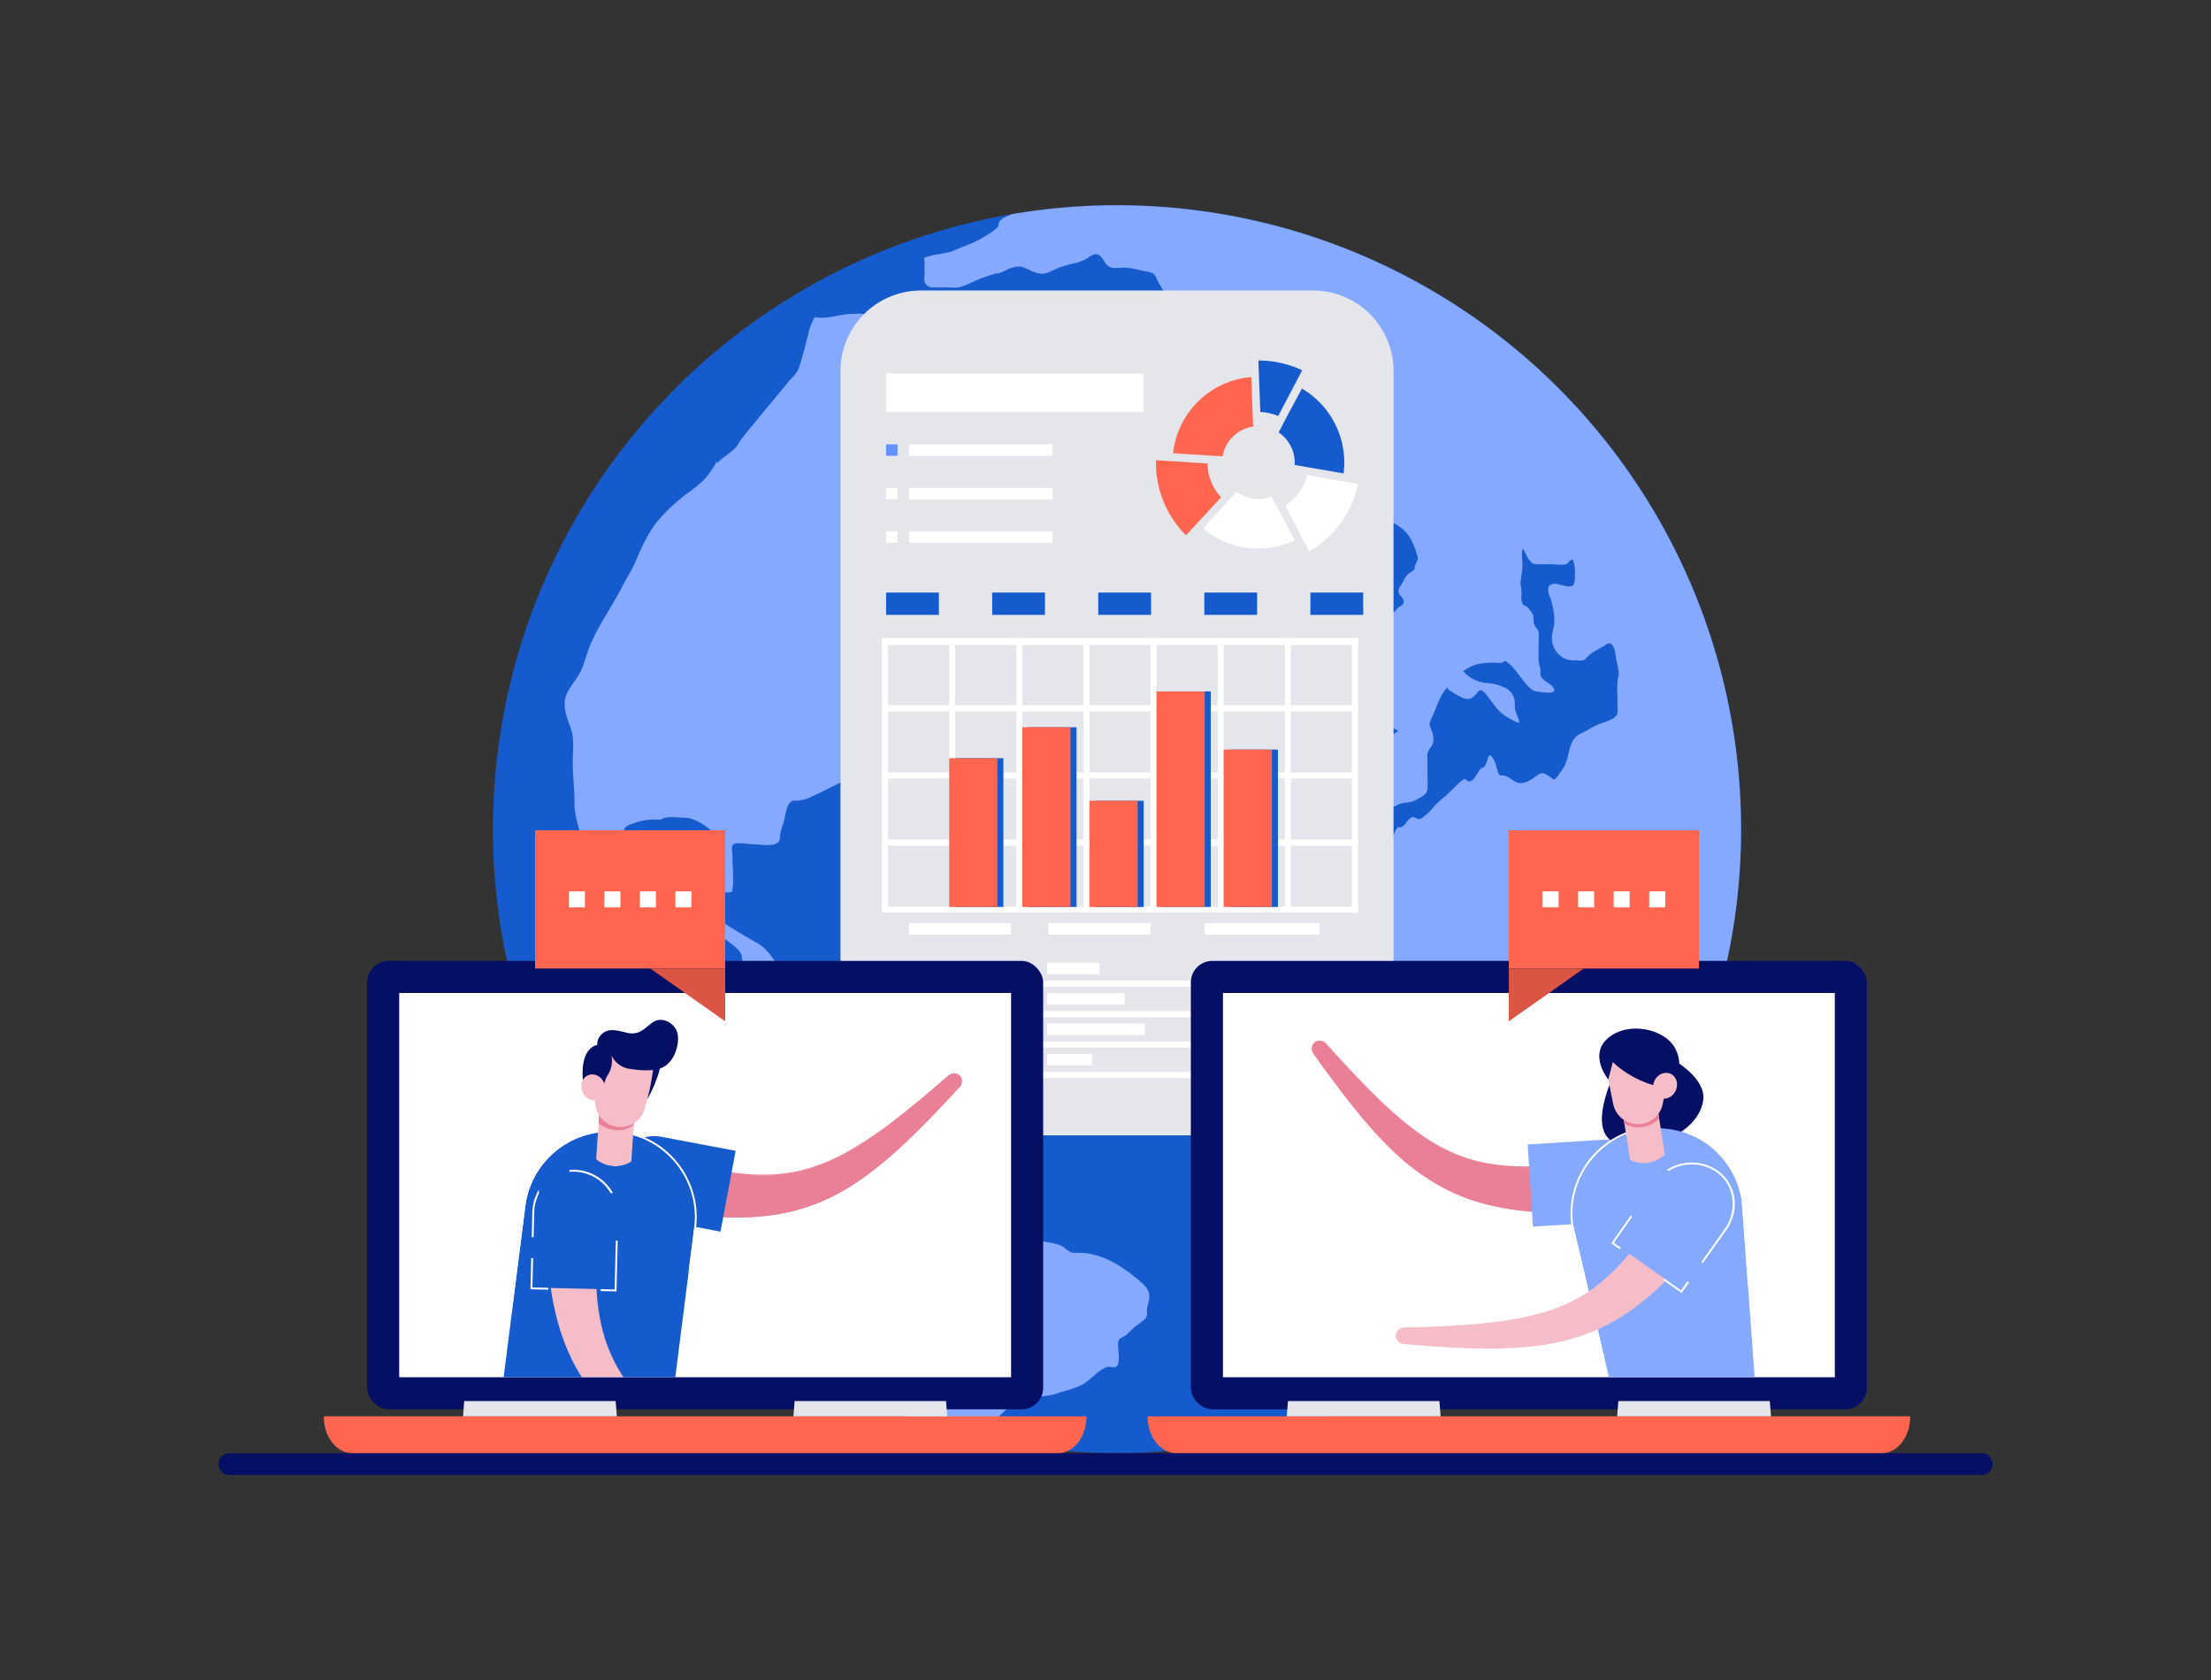 <svg id="Layer_1" data-name="Layer 1" xmlns="http://www.w3.org/2000/svg" xmlns:xlink="http://www.w3.org/1999/xlink" viewBox="0 0 678.18 515.5"><rect x="0" y="0" width="678.18" height="515.5" fill="#333333" stroke="none"/><defs><style>.cls-1{fill:#155bcd;}.cls-2{fill:none;}.cls-3{clip-path:url(#clip-path);}.cls-4{fill:#84a9ff;}.cls-5{fill:#e5e6eb;}.cls-6{fill:#ff654f;}.cls-7{fill:#fff;}.cls-8{fill:#6292ff;}.cls-9{fill:#050f64;}.cls-10{clip-path:url(#clip-path-2);}.cls-11{fill:#ea8096;}.cls-12{fill:#f5bdc8;}.cls-13{clip-path:url(#clip-path-3);}.cls-14{fill:#da5544;}</style><clipPath id="clip-path"><circle class="cls-1" cx="342.62" cy="254.39" r="191.42"/></clipPath><clipPath id="clip-path-2"><rect class="cls-2" x="375.12" y="304.65" width="187.68" height="117.88" transform="translate(937.91 727.18) rotate(180)"/></clipPath><clipPath id="clip-path-3"><rect class="cls-2" x="122.45" y="304.65" width="187.68" height="117.88"/></clipPath></defs><circle class="cls-1" cx="342.62" cy="254.39" r="191.42"/><g class="cls-3"><path class="cls-4" d="M411.87,330.78a10.69,10.69,0,0,1,.06-2.77c.43-1.53,1.92-2.95,2-4.54a4.28,4.28,0,0,0,0-1.13,1.69,1.69,0,0,0-.39-.67c-.63-.89-1.49-1.71-2.17-2.57a16.24,16.24,0,0,1-3.17-5.45,2.51,2.51,0,0,1,.69-3c1-.93-.63-2.51.06-3.73.91-1.61,2.73-2.49,3.58-4.19a8.92,8.92,0,0,0,.8-4.42,42,42,0,0,1,.18-5.26c.23-2.1,1-2.82,2.66-4,.87-.64,1-.74.94-1.71a10.89,10.89,0,0,1,.22-3.22,7.82,7.82,0,0,1,2-3.77c1.21-1.12,1.5-3.25,1.8-4.83a3.55,3.55,0,0,1,.92-2.17,5.22,5.22,0,0,0,1.16-2,94,94,0,0,0,2.59-10.3,26.92,26.92,0,0,1,1.29-3.76c.24-.62.91-3,1.69-3.4.36-.16.76,0,1.17-.17,1.24-.57,1.88-2.74,3.28-3,.55-.12,1,.3,1.51.45.82.25,1.08.07,1.79-.48a19.28,19.28,0,0,0,3.52-3.47,33.37,33.37,0,0,1,3.47-3.12c.91-.87,1.8-1.76,2.72-2.63a18.23,18.23,0,0,1,2.62-2.34c.69-.34.64.05,1.18.38,1.91,1.14,3.23-3,4.41-3.88.15-.11.44-.08.6-.19.53-.35.85-1.4,1.07-1.94.39-1,.45-2.47,1.51-1.3a8.49,8.49,0,0,1,1.3,2.79c.17.48.54,2.4,1,2.72s.74.14,1.22.2c1.85.25,2.84,1.84,4.57,2.27s3.66-.79,5.06-1.74c.71-.48,1.52-1.34,2.48-1.2,1.15.18,2.35,1.3,3.31,1.9,1.14-.45,1.59-1.75,2.33-2.62a8.66,8.66,0,0,0,1.42-2.61c1-2.49,1-5.63,2.86-7.66a6.29,6.29,0,0,1,2.17-1.44c1.51-.75,2.92-1.67,4.47-2.37,1.72-.79,4.28-1.28,5.73-2.61.87-.79.6-2.55.59-3.55,0-2.4-.18-4.89,0-7.28,0-.6.29-1.13.34-1.74.14-1.7-.5-3.6-.79-5.24-.23-1.35-.24-3.06-1.21-4.16s-1.66-.2-2.65.4c-1.29.78-2.78,1.5-4,2.4-.66.49-1.39,1.59-2.17,1.91a7.26,7.26,0,0,1-2.33,0,7.85,7.85,0,0,1-2.85-.29,7,7,0,0,1-4.45-6.06c0-.42,0-.83,0-1.24a27.86,27.86,0,0,1,.63-2.94,17.4,17.4,0,0,0-.07-4.27,29.14,29.14,0,0,0-1.12-4.51,5.62,5.62,0,0,1-.62-2.56c.25-2,2.32-1.71,3.73-1.32.91.26,3.56,1.12,4.12-.08a7.58,7.58,0,0,0,.37-2.92,11.25,11.25,0,0,0-.64-4.68c-.94-.11-1.28,1.2-2.14,1.41-1.27.33-3.27,0-4.49,0s-2.58,0-3.87,0a3.26,3.26,0,0,1-2-.36A9.43,9.43,0,0,1,468,170c-.2-.35-.6-1.48-1-1.64-.37,1.63,0,3.61,0,5.28a17.63,17.63,0,0,1-.31,2.64c-.09.56-.1,1.09-.21,1.66a4.58,4.58,0,0,0,0,1.77,12.42,12.42,0,0,1,.22,2.59,6.22,6.22,0,0,0,.24,2.79,1.54,1.54,0,0,0,1.14.87,3.31,3.31,0,0,1,1.13,1.19,5.85,5.85,0,0,1,.94,1.35c.36,1,.1,2.14.47,3.14a8.37,8.37,0,0,0,1.07,1.57c.53.83.26,2.2.26,3.18,0,1.59,0,3.19,0,4.78a10.26,10.26,0,0,0,.21,3,4.69,4.69,0,0,1,.39,1.67,3.76,3.76,0,0,0,.07,1.6,6.19,6.19,0,0,0,2.19,2.06c.62.42,2.47,1.72,1.78,2.63-.48.63-3.31.25-3.65.22-1.93-.13-2.77-.33-4.13-1.72-1.54-1.57-2.71-3.43-4.12-5.1a12.65,12.65,0,0,0-2.08-2.12c-.23-.21-.47-.42-.72-.62-.52-.11-.73.39-1.1.52a3.34,3.34,0,0,1-1.18.05,23.78,23.78,0,0,0-6.58.44,15.57,15.57,0,0,0-4.24,2.11,10.66,10.66,0,0,0,6.77,3.59,15.45,15.45,0,0,1,6.65,1.78,5.19,5.19,0,0,1,2.14,2.73c.44,1.18.2,2.23.36,3.43.21,1.5,1.21,2.85,1.27,4.38a19.16,19.16,0,0,1-5.39-3c-1.67-1.38-3-3.63-4.39-5.3-.3-.35-1.35-1.88-2.13-1.78-.58.07-1.08,1-1.4,1.32-1.43,1.53-2.58,1.77-4.44.86a22.26,22.26,0,0,1-2.84-1.64c-.53-.37-1.35-.66-1.45-1.39-1.77,1.8-2.79,4.54-3.7,6.85-.49,1.22-1.1,2.41-1.57,3.63a1.68,1.68,0,0,0-.1,1.29,12.62,12.62,0,0,0,.75,1.91,6.87,6.87,0,0,1,.33,2.78c-.11,1.4-.86,1.83-1.5,3a3.44,3.44,0,0,0-.32,2c0,1.67,0,3.35,0,5a41.36,41.36,0,0,1,0,4.85c-.23,1.82-2.7,2.77-4.11,3.51a9.09,9.09,0,0,1-2.95.57c-2.07.29-3.63,1.56-5.39,2.59-.57.32-.93,1-1.53,1.18-2.23.63-4.65-2.07-5.8-3.54a23,23,0,0,1-3.55-6.19,9.12,9.12,0,0,1-.33-3.48c0-1.38,0-2.76,0-4.14,0-1-.41-2.16.78-2.43,1.55-.35,3.52-.12,4.88-1.16a23.28,23.28,0,0,1,4.38-2.78l2.7-1.23a2,2,0,0,0,1.9-1,21.48,21.48,0,0,1-2.43-1.26,8.9,8.9,0,0,1-2.3-2.68c-1.19-1.65-1.53-4-1.92-6a15.11,15.11,0,0,1-.11-3,4.77,4.77,0,0,0-.65-2.4,15.32,15.32,0,0,1-1.38-5.78,51.59,51.59,0,0,1,0-6.34,7,7,0,0,1,.92-3.18,25.8,25.8,0,0,1,2.26-2.64c.2-.26.3-.55.47-.8a2.91,2.91,0,0,1,1.41-1,7.76,7.76,0,0,0,2.92-1.59c.19-.22.33-.49.53-.72.47-.52,1.34-.82,1.76-1.33a1.43,1.43,0,0,0,.16-1.29c-.29-1.07-1.49-1.48-1.49-2.7a3.1,3.1,0,0,1,.61-1.61c.5-.78.91-1.58,1.36-2.4a4.27,4.27,0,0,1,1.59-1.7A5.63,5.63,0,0,0,434,174.5c-.48-.37,1-2.85.92-3.19a23.25,23.25,0,0,0-1.47-4.43,12.1,12.1,0,0,0-3-4.38c-1.69-1.56-4-2.43-5.76-3.85-.9-.72-1.67-1.32-1.77-2.54a12.89,12.89,0,0,1,.14-3.72,8.14,8.14,0,0,0,.48-1.93,14.52,14.52,0,0,0-.29-1.73c-.1-.68,0-1.18-.76-1.52s-1.43.12-2.15.38a11.59,11.59,0,0,1-5.49,1,7.94,7.94,0,0,1-4.25-2.33c-.48-.41-1.05-1.17-1.71-1.21a2.09,2.09,0,0,0-.31,1.39c-.07,2.46,1.17,4.68,2.38,6.74,1.29,2.21,3.56,4,4.59,6.36a6.67,6.67,0,0,1,.39,2.58c0,1.85.13,3,1.54,4.43a11.57,11.57,0,0,0,2.4,2.06,3.41,3.41,0,0,1,1.43,1.25c.21.43.06.59.15,1a3.41,3.41,0,0,0,.43.88,3,3,0,0,1-.47,3.2c-.91.87-2.73.86-3.82.75a25,25,0,0,1-7.38-2.11,10.06,10.06,0,0,1-4.6-3.6,8.54,8.54,0,0,1-1.42-4,41.05,41.05,0,0,1-.84-4.37,13.27,13.27,0,0,0,0-1.41c-.23-1.41-1.85-3.62-2.42-4.59-1.33-2.3-2.8-4.61-4-7-1.36-2.68-1.13-5.34-1.14-8.28,0-1.44-.32-3.26.11-4.66s1.79-2.65,2.52-4c.2-.36.13-.85.3-1.16.3-.51,1.33-.25,1.83-.25a8.52,8.52,0,0,0,2.88-.38,10.25,10.25,0,0,1,1-.44,2.73,2.73,0,0,1,1.74,0c.94.75,1.85,1.55,2.72,2.39l2.43,1.74c.93.6,2,1.47,3.14.92.76-.39,1.17-1.12,1.86-1.57,2.47-1.61,4.53,2.73,5.46,4.39-.28-2.46-.79-4.9-1.28-7.32s-.82-5.2-1.88-7.47a8.15,8.15,0,0,0-1.31-2.12c-1.06-1.09-2.72-1.72-3.9-2.7a16.31,16.31,0,0,1-2.24-2.31,12.55,12.55,0,0,0-2.64-2.22c-2.4-1.67-5.53-2.76-8.21-4a24.22,24.22,0,0,1-4.83-2.34c-1.24-1-1.69-2.68-2.87-3.7-.74-.64-1.59-.27-2.56-.33a6.24,6.24,0,0,1-3.16-1.45,47.32,47.32,0,0,0-4.35-2.8c-1.31-.74-2.6-1.52-3.91-2.23-.61-.33-1.29-.15-2-.41a8.83,8.83,0,0,1-.8-.43c-.53-.24-1.17-.34-1.72-.54-.89-.33-1.72-.81-2.61-1.13a30.74,30.74,0,0,0-3.54-.94c-2.59-.61-5.27-.83-7.83-1.56a11.49,11.49,0,0,1-2-1,3.51,3.51,0,0,1-1.67-1.75c-.34-.66-.81-1.25-1.15-1.9-.65-1.24-1-2.83-2.51-3.11-2.56-.46-5.21-1.33-7.81-1.43-1.63-.07-3.95.55-5.27-.63s-1.89-3.74-3.83-3.48c-1.2.16-2.27,1.25-3.38,1.74a13.87,13.87,0,0,1-3.22,1.08,33.64,33.64,0,0,0-4.6,1.35c-1.43.5-3.38,1.81-5,1.79-2.15,0-3.86-1.18-5.78-1.94-1.56-.62-3.51.07-5,.67a14.94,14.94,0,0,1-2.62,1.18c-.23,0-.45,0-.67,0a24.77,24.77,0,0,0-3.16,1c-2.93.8-5.57,2.67-8.54,3.31a11,11,0,0,1-2.3,0c-1.44,0-2.88,0-4.31,0-1.22,0-2.35.11-3.24-.87a3.07,3.07,0,0,1-.55-2.36,35.44,35.44,0,0,0-.09-5.83c3.07-1.33,6.73-1.07,9.79-2.54,1.88-.91,3.87-1.49,5.75-2.38a40.48,40.48,0,0,0,4.8-2.77c.61-.4,2.54-1.61,2.5-2.5-.1-2.14,4.11-3,5.85-4,5.27-2.86,11.07-5.59,17-6.71,2.53-.48,6.06-.93,8.56.24,1.42.66,2.66,1.54,4.13,2.12a30.19,30.19,0,0,0,12.68,2.52A34.26,34.26,0,0,0,363.36,62c1.22-.4,2.44-.88,3.65-1.3a63.2,63.2,0,0,1,8.52-2,42.49,42.49,0,0,1,8.28-.46c2.78,0,5.59-.2,8.36.06,3.74.35,7.34,1.53,11.07,2,4.72.54,9.48.23,14.2.88,3.59.49,7.08,1.45,10.63,2.16,1.4.29,2.81.5,4.2.83a13.61,13.61,0,0,1,3.71,1,35.8,35.8,0,0,1,3.59,2.42c.05.75,2.11,1,2.58,1.52a40.93,40.93,0,0,0,5.71,5.13c5.89,4.6,12.4,8.42,18.26,13.07a160.25,160.25,0,0,1,19.62,18.93c10.65,11.9,21.39,24.38,29.34,38.27,6.45,11.28,10,24,15.73,35.63a146.62,146.62,0,0,0,8.39,15.31c2.9,4.49,6.09,8.77,8.88,13.32a83,83,0,0,1,9.57,22.7c2.63,10.19,6,20.2,8.13,30.49,1.43,6.77,3.74,13.47,3.64,20.46a103.45,103.45,0,0,1-3.11,21.92c-1,4.25-2.23,8.45-3.2,12.72a125.34,125.34,0,0,1-3.88,14.74c-1.71,4.8-3.89,9.49-5.92,14.17a73.87,73.87,0,0,1-4,8.62,54.21,54.21,0,0,1-3.8,5c-1.87,2.42-3.53,5-5.5,7.37-7.58,9.07-17.36,16.25-26.18,24-3.49,3.09-7.07,6-10.44,9.22-1.65,1.58-3.39,3-5.17,4.43-.73.59-2,1.95-3,2-.45,0-1.21-.31-1.3-.56a32.08,32.08,0,0,0-1.44-3.09,28,28,0,0,0-2.68-4,3.77,3.77,0,0,0-1.65-1.41,11.46,11.46,0,0,0-3.92-.26,9.07,9.07,0,0,0-3,.08A5.18,5.18,0,0,1,481,395a11,11,0,0,1,.29-2.47,13.17,13.17,0,0,1,1.48-3.79c.2-.32.46-.57.67-.88a6.89,6.89,0,0,0,.52-1.14c.05-.13.17-.16.19-.3a13.14,13.14,0,0,1,.22-1.68,15.79,15.79,0,0,0,.55-4.49,10.24,10.24,0,0,0,0-1.75,13.9,13.9,0,0,1-.56-1.8,5.23,5.23,0,0,1,.8-3.57c1.2-1.87,2.76-3.49,3.9-5.4a5.8,5.8,0,0,0,.51-1c.29-.84.78-1.5,1.14-2.31a13.65,13.65,0,0,0,1-3.66,10.42,10.42,0,0,0-.31-3.47,25.19,25.19,0,0,1-.39-6.88c.09-1.08.15-2.13.15-3.21a6.16,6.16,0,0,0,0-1,1.9,1.9,0,0,0-.8-1.07,5.54,5.54,0,0,1-1.52-1.84c-.46-.92-.78-2-1.15-2.92-.45-1.16-.9-2.33-1.36-3.48-.28-.65-.54-1.31-.79-2-.36-1.45.22-3-.07-4.5S484.15,329,483,329c-2.36.14-4.64.8-6.93,1.15-2.51.38-4.85,1.78-7.14,2.75-2.11.89-4.27,1.65-6.36,2.58.26-.12-2.92,1.19-3.08,1.69-.2.67.18,1.45,0,2.17a8.63,8.63,0,0,1-3.71,4.45c-.86.55-1.76,1-2.59,1.6a7.62,7.62,0,0,1-1.27.76,8.69,8.69,0,0,1-3.57,1.13,9.38,9.38,0,0,1-2.42-.23c-.39-.11-.75-.31-1.14-.39a2.17,2.17,0,0,0-.44,0,3.16,3.16,0,0,0-1.76.73,25,25,0,0,1-3.17,1.64,1.9,1.9,0,0,1-2.37-.58c-.64-.66-1-1.48-1.64-2.18a14,14,0,0,0-2-1.84c-.66-.52-1.57-1.41-2.46-1.42a12.58,12.58,0,0,1-3.78-.17l-1.24-.41c-1.52-.54-2.32-1.71-3.51-2.71-.84-.71-1.93-1.16-2.52-2.12-.36-.56-.83-.62-1.33-1a9.07,9.07,0,0,0-.9-.74,3.51,3.51,0,0,1-.66-.42,4.46,4.46,0,0,1-1.05-2c-.2-.7-.35-2.07-1.14-2.4a4.09,4.09,0,0,0-1.31,0,2.51,2.51,0,0,0-.55,0A3.1,3.1,0,0,1,411.87,330.78Z"/><path class="cls-4" d="M214.77,351.77c-.51,2.84-2.07,5.45-2.7,8.28-.35,1.59-.95,3.88,0,5.42,1.24,2,4.69,3.88,6.45,4.78,2.33,1.2,4.69,2.07,7.11,3.06,1.63.66,1.29.24,1.51,1.37s-.19,2.37,0,3.53a17,17,0,0,0,3.9,7.32c1,1.19,2.38,2.12,3.41,3.34,1.49,1.77,2.35,4.15,3.64,6.07s3.16,3.84,4.08,6c.84,2,.74,4.26,1.62,6.3,1.43,3.29,4.22,5.71,5.81,8.93.74,1.5,1.8,3.3,1.9,5,.07,1.31-.24,1.76.58,2.92,1.61,2.28,4.76,3.71,7.05,5.24s3.82,4.17,6.42,5.58c6.25,3.39,13.48,2.85,20.26,3.12,2.11.09,3.72,1.2,5.83,1.33a24,24,0,0,0,8.88-1.05,13.28,13.28,0,0,0,6.1-3.94,30.71,30.71,0,0,0,3.09-3.26,3.25,3.25,0,0,1,2.42-.63c1.78-.07,3.09-.78,4.83-1.34a21.8,21.8,0,0,1,4.52-1,11.54,11.54,0,0,0,3-.71c2.6-.87,5.52-1.49,7.89-2.89s4.55-4.29,7.2-5.14c.83-.26,2,.33,2.75-.1,1.48-.86.59-4.91.64-6.34,0-1-.16-1.57.56-2.27.39-.38,1.26-.58,1.75-1,1.06-.82,1.93-1.91,3-2.79a31.61,31.61,0,0,0,2.93-2.21c1-1.08.44-2.34.71-3.73a24.54,24.54,0,0,0,.61-2.7c.19-2.63-1.47-4-3.31-5.57-5.33-4.42-11-8.12-18-8.35a12,12,0,0,1-2.68-.08,14,14,0,0,1-2.16-1.56c-2.25-1.47-5-1.43-7.58-2.09-3.83-1-4.5-5.07-6.28-8.18-2.62-4.57-6.1-9.06-10.72-11.71a26,26,0,0,0-5.61-2.11,51.3,51.3,0,0,1-9.65-4.35,28.2,28.2,0,0,0-5.76-2.82c-1.16-.31-2.22-.18-3.3-.45s-2-1.47-2.89-2.16c-2.28-1.77-4.57-3.51-6.8-5.35a9.23,9.23,0,0,0-3.65-2.31,6.16,6.16,0,0,1-1.73-.31,12.72,12.72,0,0,0-2.1-1.17c-3.21-1-6.3-1.73-9.18-3.53-2.29-1.43-4.53-2.91-6.86-4.28-1.76-1-3.82-2.7-5.88-3s-1.94,1.28-3.48,1.76c-1.06.34-2.46-.17-3.55,0-.65,1.43,0,3.08-.61,4.52a5.5,5.5,0,0,1-1.22,1.49,52.82,52.82,0,0,1-3.61,4.13c-1,1-2.57,1.38-3.82,2.12A13.84,13.84,0,0,0,214.77,351.77Z"/><path class="cls-4" d="M212.43,284.13c4.11-.31,7.74,2.26,10.88,4.66,1.24,1,3.25,2.29,4,3.83.34.7.14,1.29.39,2a15.1,15.1,0,0,0,1.64,2.29,3.26,3.26,0,0,1,1.08,1.72c.08.95.14,1.91.2,2.87.47,2.38,2.64,4.57,4.46,6,.84.65,2,1.3,2.76,2,.58.55.8,1.41,1.38,1.95,1,.89,1.79.63,3,.8,2.69.4,5.33.88,8.06,1.07a3.45,3.45,0,0,1,1.89.53c1.73.88,3.83,1.22,5.42,2.36,1.14.81,2.11,1.67,3.28,2.47,1,.68,1.62,1.7,2.86,2-.24-.39-.76-.68-1-1.14s0-1.46-.2-2.08a6.92,6.92,0,0,0-1.52-2.77,14.53,14.53,0,0,0-3.21-1.92,23.47,23.47,0,0,1-2.86-2c-1.21-1-2.69-1.47-3.87-2.48a13,13,0,0,0-3.53-2.38,25.83,25.83,0,0,1-2.53-1.25c-1.15-.66-3.32-1.31-4.18-2.15s-.9-2.76-1.31-3.84a17.91,17.91,0,0,0-1.74-3.64c-1.73-2.54-3.16-4.41-5.85-5.9-3.18-1.77-6.43-3.71-9.47-5.71-1.43-.95-1.75-2.16-2.67-3.57-1-1.57-2.37-2.45-4.36-2C215,278.87,215.35,280.64,212.43,284.13Z"/><path class="cls-4" d="M217.1,325.53c-.76-2.62-2.44-4.77-3.8-7.1-1-1.75-2.69-3.87-2.76-5.94-.08-2.74,2.51-4.19,3-6.51s1.66-6.09-.45-7.72c-1.94-1.51-5.08-1.86-7.44-2.53a8.27,8.27,0,0,1-3.11-1.67c-1.77-1.17-2.71-2-3-4.23-.22-1.84,0-3.84,0-5.7,0-2.32-.38-3.71-2.64-4.72-1.75-.78-3.48-1-4.37-2.86-.8-1.69-.88-4.49-1-6.27-.21-2.39-.12-4.78-.12-7.17,0-2,0-3.92,0-5.87a9.28,9.28,0,0,1,.07-2.87c.43-1,1.78-1.4,2.72-1.74a19.82,19.82,0,0,1,4.24-1.07,24.42,24.42,0,0,1,3.92-.07c.66-.12,1.09-.49,1.72-.63,1.66-.38,4.19,0,5.85,0,2.45,0,5.25,1.63,7.19,3.09a5.44,5.44,0,0,1,2.15,4c.57,3.24.16,6.84.12,10.12a6,6,0,0,0,.55,3.35c.88,1.65,2.7,3.08,4.65,2.05.58-3.53.08-7.49.06-11.08,0-.89-.47-2.68.25-3.32.9-.79,4.8-.06,6.08-.06,1.91,0,6.91,1,8-1,.42-.74.23-1.79.44-2.61.37-1.42.86-2.81,1.21-4.25s.65-4.07,1.78-5c.82-.69,1.23-.51,2.3-.52a11.55,11.55,0,0,0,4.64-1.43c4.85-2.11,9.38-4.92,14.41-6.62,1.65-.56,3.18-.55,4.57-1.56,1.17-.84,1.76-1.46,3.25-1.5s3.26,0,4.87,0a14.41,14.41,0,0,0,6.08-1.39c.92-.39,2.18-1.66,3.21-1.58a12.17,12.17,0,0,0,0-4.62c-.16-1.07-1.06-3.48-.36-4.59.89-1.41,3.68-.63,5.15-.66a48.88,48.88,0,0,1,7.53.59c1.06.14,3.93,0,4.8.63s.51,2.66.5,3.63c0,2-.39,4.33.09,6.24,3.2.93,4.66-4.57,4.66-7,0-1.84-.91-2.16-1.88-3.45a4.24,4.24,0,0,1-1.13-2.06A25.69,25.69,0,0,1,304,213a6.74,6.74,0,0,0-.61-3.65c-1.1-2-3.46-3.15-4.62-5.2a4.3,4.3,0,0,1-.61-2.66c-.06-3.84-.14-7.47,1-11.19a11.57,11.57,0,0,0,.75-4.17c0-1.7-.6-2.59-1.35-4.06A9,9,0,0,0,297,179.4c-1.08-1.05-2-.24-3.11-.76-1.46-.66-2.72-3.27-3.37-4.76-2,.53-3.89,4.29-5.1,5.81-.65.82-.9,1.92-1.57,2.7-1,1.14-2.79,1.39-4.12,2-1.65.8-1.42,1.06-1.38,2.84.08,2.86-.23,7.87-3.49,8.85a14.65,14.65,0,0,1-3.17-.05c-2,.06-2.72-.33-3.46-2.47-.21-.61-.12-1.6-.36-2.12s-.48-.48-.82-1c-.89-1.36-1.21-2.86-2.22-4.25a15.11,15.11,0,0,1-2.27-3.69c-.67-1.74-1.63-3.57-2.23-5.31a12.07,12.07,0,0,1,.48-7,9.25,9.25,0,0,1,3.67-4.62c1.13-.69,2.08-1.89,3.33-2.23s3.41,0,4.74,0h13.22a11.74,11.74,0,0,0,2.78,0c1.93-.56,2.73-3.57,3.57-5.24s-.08-.86,1.28-1.13c.89-.17,3.42,1,4.33,1.44,2.15,1.08,2.49,3,2.92,5.19.39,2,1.07,3.68,1,5.68,0,1.61-.4,3.7.32,5.17.28.57.64,1.46,1.48,1.14s.44-2,.64-2.67c.58-1.82,2-1.08,3.42-1.76a4.85,4.85,0,0,0,2.33-3.72,14.65,14.65,0,0,0-.28-5.69c-.73-2.16-1.06-4.33-1.65-6.53-1-3.71-.35-8-.42-11.8-.05-2.63-.22-3.09,2.48-4.46,1.44-.74,2.87-2.2,4.36-2.77,3.05-1.18,8.38-.19,10.65,2a19.06,19.06,0,0,1,5.17,9c1,5.12-1,10.42-2.69,15.14-.5,1.39-.61,2.73-1,4.13-.62,2.27-1.88,4.3-2.45,6.59-.52,2-.2,4.21-.2,6.28,0,1.81-.35,3.75.18,5.52.83,2.76,3.1,5.06,4.21,7.74.5,1.22.57,2,1.54,2.87a8,8,0,0,0,5,1.82c1.75-3.36.77-9.2.77-12.73,0-1.84,0-3.69,0-5.52s.24-3.91,1.8-5.14c2.05-1.62,5.7-2.63,8.16-2.93,1.68-.2,1.67-.39,3.8-1.1l4.13-1.09a11.81,11.81,0,0,0,4.26-1.22c.45-.64-.13-3.17,0-3.79.54-2.22,2.53-4.31,3.56-6.38.5-1,2.27-3.72,1.63-5.09-.42-.87-1.7-.69-2.29-1.16-.95-.75-2.28-3.58-2.77-4.41-1.63-2.75-2.42-5.87-3.89-8.71-1.27-2.46-1.57-5.2-2.79-7.63-.64-1.27-1.61-2.36-2.27-3.62-.74-1.44-.66-2.8-2.6-3-4.17-.5-8.84,0-13.06,0a26.05,26.05,0,0,1-4.59-.06,31.56,31.56,0,0,1-7-2.46c-3.81-1.64-8.8-2.61-12.59-.63a26.53,26.53,0,0,0-5.06,3.79c-.69.62-.81,1.1-1.9,1.2-1.3.11-2.52-.75-3.67-1.24-1.66-.72-3.44-1.15-4.85-2.35-1.74.47-3.23,2.95-4.29,4.32-.83,1.07-1,1.28-2.43.55S284,123,282.3,123c-1.48.06-2,2.16-3.22,2.46a7.55,7.55,0,0,1-2.47-.5,5.06,5.06,0,0,1-2.42-2.94c-.18-.67,0-1.65-.07-2.36-.15-1-.42-2-.48-3-.06-1.25-.26-2.22.51-3.25,2.19-2.91,5.35-5,7.36-8.13,1-1.52.91-2.88.9-4.58,0-1,.2-3.36-.56-4.21-1.67-1.86-6.9,1.75-8.3,2.55-1.63.94-2.35.94-4.12.09-1.33-.64-2.35-1.78-3.61-2.43s-2.77-.42-4.33-.41c-4,0-7.48,1.77-11.58,1a16.12,16.12,0,0,0-2,5.37c-.91,3.32-1.69,6.66-2.78,9.92-.76,2.3-2.09,3-3.61,4.94-1.13,1.45-14.27,17.09-14.75,18.09-1.48,3.1-4.7,4-6.68,6.47.07-.25,0-.39-.26-.44a31.81,31.81,0,0,1-3.69,5.33,37.37,37.37,0,0,1-4.81,4,57.1,57.1,0,0,0-9.22,8.42c-3.15,3.69-5.27,8.37-7.13,12.79-1.11,2.62-2.68,5-4,7.53-2.92,5.8-6.76,11.18-9.48,17.09-1.31,2.85-2,6-3.21,8.78-1.66,3.79-5.12,6.09-5.11,10.5,0,3.36,1.71,6,2.35,9.11.54,2.61.15,5.77.14,8.42,0,4.32.56,8.54.53,12.85,0,3.45,1,5.89,1.69,9.12a6.74,6.74,0,0,0,.44,2c.28.5.79.72,1.09,1.19,1.54,2.38.67,5.18,3.22,7.23,1.12.9,2.35,1.21,3.09,2.46a49,49,0,0,1,2.16,4.91c1.73,3.83,3.52,6.83,3.54,11.12,0,2.77.95,4.09,2.31,6.48a10.15,10.15,0,0,1,1.74,6.26,8.16,8.16,0,0,0,1.24,5.19c1.29,1.93,3.17,2.61,4.06,4.89a33.08,33.08,0,0,1,1.23,4.92c.44,2,1.58,3.38,2.43,5.19.95,2,1,4.3,2.13,6.31C207.82,326,216.17,333.24,217.1,325.53Z"/></g><path class="cls-5" d="M427.44,113.82V323.61a24.7,24.7,0,0,1-24.7,24.7H282.5a24.72,24.72,0,0,1-24.7-24.7V113.82a24.69,24.69,0,0,1,24.7-24.69H402.74A24.69,24.69,0,0,1,427.44,113.82Z"/><path class="cls-6" d="M375,140a11.15,11.15,0,0,1,9.37-9.13l-.16-4.41-.4-10.79a26.32,26.32,0,0,0-24,23.39l10.78.67Z"/><path class="cls-7" d="M390,152.31a11.17,11.17,0,0,1-10.73-1.4l-3,3.25L369,162.1a26.34,26.34,0,0,0,28.12,3.68l-5-9.56Z"/><path class="cls-7" d="M411.65,147.62,401,145.77a15.59,15.59,0,0,1-6.78,9.33l5,9.55,2.35,4.48a31.38,31.38,0,0,0,15-20.65Z"/><path class="cls-6" d="M370.39,142.19l-10.77-.68-5.06-.31V142a31.35,31.35,0,0,0,9.22,22.23l3.44-3.73,7.32-7.93A15.45,15.45,0,0,1,370.39,142.19Z"/><path class="cls-1" d="M394.2,128.78l-2,3.9a11.18,11.18,0,0,1,4.93,9.27c0,.23,0,.46,0,.7l4.34.75,10.66,1.84a29.65,29.65,0,0,0,.2-3.29,26.33,26.33,0,0,0-13-22.74Z"/><path class="cls-1" d="M386.57,126.41a15.45,15.45,0,0,1,5.49,1.24l5-9.57,2.36-4.48a31.31,31.31,0,0,0-13.44-3l.19,5Z"/><rect class="cls-7" x="278.8" y="283.21" width="31.29" height="3.51"/><rect class="cls-7" x="321.6" y="283.21" width="31.29" height="3.51"/><rect class="cls-7" x="369.53" y="283.21" width="35.22" height="3.51"/><rect class="cls-6" x="298.52" y="295.35" width="11.57" height="3.51"/><rect class="cls-4" x="298.52" y="304.69" width="11.57" height="3.51"/><rect class="cls-1" x="298.52" y="314.03" width="11.57" height="3.51"/><rect class="cls-6" x="298.52" y="323.37" width="11.57" height="3.51"/><rect class="cls-7" x="388.72" y="295.35" width="16.03" height="3.51"/><rect class="cls-7" x="388.72" y="304.69" width="16.03" height="3.51"/><rect class="cls-7" x="388.72" y="314.03" width="16.03" height="3.51"/><rect class="cls-7" x="388.72" y="323.37" width="16.03" height="3.51"/><rect class="cls-7" x="321.22" y="295.35" width="16.03" height="3.51"/><rect class="cls-7" x="321.22" y="304.69" width="23.74" height="3.51"/><rect class="cls-7" x="321.22" y="314.03" width="29.97" height="3.51"/><rect class="cls-7" x="321.22" y="323.37" width="13.78" height="3.51"/><rect class="cls-8" x="271.79" y="136.33" width="3.51" height="3.51"/><rect class="cls-7" x="278.81" y="136.33" width="44.04" height="3.51"/><rect class="cls-7" x="271.79" y="149.68" width="3.51" height="3.51"/><rect class="cls-7" x="278.81" y="149.68" width="44.04" height="3.51"/><rect class="cls-7" x="271.79" y="163" width="3.51" height="3.51"/><rect class="cls-7" x="278.81" y="163" width="44.04" height="3.51"/><rect class="cls-1" x="271.79" y="181.79" width="16.19" height="6.85"/><rect class="cls-1" x="304.33" y="181.79" width="16.19" height="6.85"/><rect class="cls-1" x="336.87" y="181.79" width="16.19" height="6.85"/><rect class="cls-1" x="369.4" y="181.79" width="16.19" height="6.85"/><rect class="cls-1" x="401.94" y="181.79" width="16.19" height="6.85"/><rect class="cls-7" x="271.79" y="195.8" width="144.73" height="2.08"/><path class="cls-7" d="M272.39,278.17V195.8h-1.85V280h146v-1.85Z"/><rect class="cls-7" x="414.67" y="195.8" width="1.85" height="84.22"/><rect class="cls-7" x="394.1" y="195.8" width="1.84" height="83.3"/><rect class="cls-7" x="373.5" y="195.8" width="1.84" height="83.3"/><rect class="cls-7" x="352.9" y="195.8" width="1.84" height="83.3"/><rect class="cls-7" x="332.32" y="195.8" width="1.84" height="83.3"/><rect class="cls-7" x="311.72" y="195.8" width="1.84" height="83.3"/><rect class="cls-7" x="291.12" y="195.8" width="1.87" height="83.3"/><rect class="cls-7" x="270.54" y="195.8" width="145.97" height="1.84"/><rect class="cls-7" x="271.46" y="216.39" width="145.06" height="1.85"/><rect class="cls-7" x="271.46" y="236.99" width="145.06" height="1.85"/><rect class="cls-7" x="271.46" y="257.58" width="145.06" height="1.85"/><rect class="cls-1" x="292.98" y="232.61" width="14.79" height="45.63"/><rect class="cls-1" x="315.41" y="223.12" width="14.79" height="55.12"/><rect class="cls-1" x="336.01" y="245.67" width="14.79" height="32.58"/><rect class="cls-1" x="356.59" y="212.12" width="14.79" height="66.12"/><rect class="cls-1" x="377.19" y="229.97" width="14.79" height="48.27"/><rect class="cls-6" x="275.7" y="248.04" width="45.63" height="14.79" transform="translate(43.09 553.95) rotate(-90)"/><rect class="cls-6" x="293.4" y="243.29" width="55.12" height="14.79" transform="translate(70.27 571.64) rotate(-90)"/><rect class="cls-6" x="325.27" y="254.56" width="32.58" height="14.79" transform="translate(79.6 603.51) rotate(-90)"/><rect class="cls-6" x="329.07" y="237.79" width="66.12" height="14.79" transform="translate(116.95 607.32) rotate(-90)"/><rect class="cls-6" x="358.6" y="246.72" width="48.27" height="14.79" transform="translate(128.62 636.84) rotate(-90)"/><rect class="cls-7" x="270.54" y="300.84" width="145.5" height="1.87"/><rect class="cls-7" x="270.54" y="310.18" width="145.5" height="1.87"/><rect class="cls-7" x="270.54" y="319.53" width="145.5" height="1.87"/><rect class="cls-7" x="270.54" y="328.87" width="145.5" height="1.87"/><rect class="cls-7" x="271.79" y="114.62" width="78.95" height="11.83"/><path class="cls-9" d="M611.19,449.17a3.28,3.28,0,0,1-1,2.37,3.42,3.42,0,0,1-2.4,1H70.4a3.36,3.36,0,1,1,0-6.72H607.79A3.38,3.38,0,0,1,611.19,449.17Z"/><path class="cls-6" d="M99.31,434.53h0c0,6.23,3.88,11.28,8.67,11.28H324.6c4.78,0,8.66-5.05,8.66-11.28H99.31Z"/><rect class="cls-4" x="122.45" y="307.23" width="187.68" height="117.88"/><rect class="cls-9" x="112.6" y="294.8" width="207.37" height="137.57" rx="6.57"/><rect class="cls-7" x="122.45" y="304.65" width="187.68" height="117.88"/><polygon class="cls-5" points="189.21 434.53 142.02 434.53 142.19 432.44 142.39 429.84 188.84 429.84 189.21 434.53"/><polygon class="cls-5" points="290.56 434.53 243.36 434.53 243.53 432.44 243.73 429.84 290.18 429.84 290.56 434.53"/><path class="cls-6" d="M352,434.53h0c0,6.23,3.88,11.28,8.66,11.28H577.27c4.78,0,8.66-5.05,8.66-11.28H352Z"/><rect class="cls-4" x="375.12" y="307.23" width="187.68" height="117.88"/><rect class="cls-9" x="365.27" y="294.8" width="207.37" height="137.57" rx="6.57"/><rect class="cls-7" x="375.12" y="304.65" width="187.68" height="117.88"/><polygon class="cls-5" points="441.88 434.53 394.69 434.53 394.85 432.44 395.06 429.84 441.51 429.84 441.88 434.53"/><polygon class="cls-5" points="543.22 434.53 496.03 434.53 496.19 432.44 496.4 429.84 542.85 429.84 543.22 434.53"/><g class="cls-10"><path class="cls-9" d="M513.78,325.49s9.42,5.33,8.67,11.9-8.53,14.26-23.16,14-4.56-21-4.56-21Z"/><path class="cls-11" d="M403.35,319.9a2.46,2.46,0,0,0-.32,3.38c2.6,3.63,5.23,7.25,8,10.83,1.35,1.8,2.75,3.57,4.14,5.34l2.15,2.64c.71.88,1.47,1.73,2.21,2.6a110.21,110.21,0,0,0,9.63,10,69.16,69.16,0,0,0,11.53,8.54A59,59,0,0,0,454.18,369a79.21,79.21,0,0,0,14.3,2.6,131.66,131.66,0,0,0,14.13.47c4.66-.08,9.26-.35,13.83-.69a9.57,9.57,0,0,0,6.4-3.22,7.77,7.77,0,0,0,1.87-6.32h0a8,8,0,0,0-3.66-5.47,9.45,9.45,0,0,0-6.77-1.33c-4.25.79-8.49,1.52-12.71,2.06a119.08,119.08,0,0,1-12.52,1,66.39,66.39,0,0,1-12.11-.82,47.82,47.82,0,0,1-11.44-3.41,59,59,0,0,1-10.63-6.2,103.46,103.46,0,0,1-9.87-8.21c-.79-.74-1.59-1.47-2.37-2.24l-2.34-2.3c-1.54-1.56-3.08-3.13-4.59-4.74-3-3.19-6-6.47-9-9.78A2.49,2.49,0,0,0,403.35,319.9Z"/><path class="cls-11" d="M403.26,319.77a2.63,2.63,0,0,1,3.58.45c3.29,3.69,6.23,6.88,9,9.78,1.35,1.43,2.75,2.85,4.1,4.23l2.83,2.8c.5.49,1,1,1.52,1.44l.85.8a103,103,0,0,0,9.85,8.19,60.1,60.1,0,0,0,10.6,6.19A47.86,47.86,0,0,0,457,357a64.8,64.8,0,0,0,12.09.82,119.09,119.09,0,0,0,12.5-1c3.69-.48,7.73-1.14,12.7-2.06a9.56,9.56,0,0,1,6.89,1.35,8.13,8.13,0,0,1,3.72,5.58,7.86,7.86,0,0,1-1.9,6.44,9.76,9.76,0,0,1-6.51,3.27c-5.39.41-9.79.63-13.83.7a129.93,129.93,0,0,1-14.15-.48,78,78,0,0,1-14.33-2.6,58.9,58.9,0,0,1-13.58-5.75A69.84,69.84,0,0,1,429,354.79a113.94,113.94,0,0,1-9.64-10l-.78-.91c-.47-.55-1-1.13-1.43-1.7L415,339.55l-.38-.48c-1.25-1.58-2.54-3.23-3.77-4.86-2.45-3.23-5.05-6.78-7.94-10.84a3.31,3.31,0,0,1-.41-.79A2.53,2.53,0,0,1,403.26,319.77ZM501,356.45a9.3,9.3,0,0,0-6.66-1.31c-5,.93-9,1.59-12.72,2.07a116.94,116.94,0,0,1-12.54,1,65.35,65.35,0,0,1-12.14-.82,47.49,47.49,0,0,1-11.48-3.42,59.52,59.52,0,0,1-10.66-6.22,104.51,104.51,0,0,1-9.88-8.21l-.85-.8c-.5-.47-1-.95-1.52-1.45l-2.34-2.3-.5-.5c-1.35-1.38-2.74-2.8-4.09-4.24-2.75-2.89-5.69-6.09-9-9.78a2.2,2.2,0,1,0-3.44,2.75c2.9,4.07,5.49,7.61,7.94,10.84,1.23,1.63,2.52,3.27,3.77,4.86l2.52,3.11c.47.57,1,1.14,1.43,1.7l.77.9a113.53,113.53,0,0,0,9.62,10,69.36,69.36,0,0,0,11.51,8.52,58.73,58.73,0,0,0,13.51,5.72,78.21,78.21,0,0,0,14.26,2.59,132,132,0,0,0,14.12.48c4-.08,8.43-.3,13.81-.7a9.48,9.48,0,0,0,6.3-3.16,7.59,7.59,0,0,0,1.83-6.19,6.89,6.89,0,0,0-.29-1.21A8,8,0,0,0,501,356.45Z"/><path class="cls-4" d="M470.2,376.32l23-1.45c6.95-.44,12.47-6,12-12.92l-.23-.47a12.61,12.61,0,0,0-13.39-11.8l-23,1.45Z"/><path class="cls-4" d="M504.47,346.46h0a26.13,26.13,0,0,1,29.77,21.86l4.62,63.21-41.73,6.4-14.51-61.7A26.12,26.12,0,0,1,504.47,346.46Z"/><path class="cls-7" d="M482.05,376.31v.05l9.58,40.76.56-.16-9.58-40.73a26.11,26.11,0,0,1,19.72-29.35l-.18-.55A26.72,26.72,0,0,0,482.05,376.31Zm44.69-22.65a26,26,0,0,1,7.49,14.66l1.92,26.16.57-.12-1.91-26.11v0a26.52,26.52,0,0,0-7.73-15Z"/><path class="cls-12" d="M428.13,409.7a2.65,2.65,0,0,1,2.67-2.44c4.93-.1,9.27-.26,13.26-.47,2-.09,4-.23,5.88-.36l4-.33c.7-.06,1.4-.14,2.08-.22l1.16-.12a105.58,105.58,0,0,0,12.62-2.17,59.55,59.55,0,0,0,11.6-4,47.71,47.71,0,0,0,10-6.46,64.7,64.7,0,0,0,8.47-8.66,115.27,115.27,0,0,0,7.39-10.13c2-3.11,4.16-6.6,6.69-11a9.55,9.55,0,0,1,5.5-4.35,8.09,8.09,0,0,1,6.66.79,7.83,7.83,0,0,1,3.66,5.63,9.81,9.81,0,0,1-1.74,7.08c-3.2,4.36-5.88,7.84-8.46,11A129.27,129.27,0,0,1,510,393.87a83.51,83.51,0,0,1-6.6,5.81c-1.55,1.22-3.1,2.34-4.68,3.39a58.66,58.66,0,0,1-13.19,6.58,69.52,69.52,0,0,1-14,3.23,112.81,112.81,0,0,1-13.87.84h-1.2c-.72,0-1.48,0-2.21,0l-3.4-.08-.6,0c-2-.08-4.12-.17-6.16-.3-4.05-.23-8.44-.56-13.4-1A2.63,2.63,0,0,1,428.13,409.7Z"/><path class="cls-4" d="M515.65,395.88,529,377.07c4-5.69,3.19-13.45-2.5-17.48h0c-5.69-4-14.08-2.79-18.1,2.9L495,381.3Z"/><path class="cls-7" d="M510.23,392.75l5.55,3.93,2.32-3.27-.49-.31-2,2.78-5.1-3.62Zm-16-11.31,2.57,1.81.38-.44L495,381.3l5.64-8-.37-.47ZM529,377.07l-7.12,10.07.47.33,7.13-10.07c4.34-6.13,3.17-14.16-2.65-18.28a14,14,0,0,0-15.55-.2l.54.34a13.4,13.4,0,0,1,14.68.33C532.14,363.62,533,371.38,529,377.07Z"/><path class="cls-12" d="M497.77,341.69l.49,3.06L500,355.84a9.18,9.18,0,0,0,10.66-1.68l-1.74-11-.5-3.15Z"/><path class="cls-11" d="M497.77,341.69l.49,3.06a8.83,8.83,0,0,0,10.68-1.6l-.5-3.15Z"/><path class="cls-12" d="M502.44,344.9h0a7.75,7.75,0,0,0,7.58-6.3l2.06-10.78a9.71,9.71,0,0,0-9.75-9.67h0a9.72,9.72,0,0,0-9.68,9.76l2.16,10.76A7.77,7.77,0,0,0,502.44,344.9Z"/><path class="cls-9" d="M494.2,325.35s9.65,10.57,24.86,8.37c0,0-8.76-3.27-13.2-9.36S495.88,321.27,494.2,325.35Z"/><path class="cls-9" d="M495.25,323.72l-1.94,7.45s-6.17-7.49-.08-12.69,16.95-2.94,20.37,2.74-.1,11.79-.1,11.79l-11.65-7.79S496.64,321.59,495.25,323.72Z"/><ellipse class="cls-12" cx="510.7" cy="333.08" rx="4.05" ry="3.6" transform="translate(-8.55 652.66) rotate(-64.72)"/></g><g class="cls-13"><path class="cls-11" d="M294.22,330.12a2.49,2.49,0,0,0-3.4,0c-1.67,1.47-3.35,2.9-5,4.35l-2.53,2.13L282,337.68l-1.28,1.05c-.86.69-1.7,1.4-2.56,2.08l-2.58,2.05-2.6,2c-.43.34-.87.66-1.31,1l-1.32,1a105.33,105.33,0,0,1-10.8,6.92,59,59,0,0,1-11.31,4.84,6.52,6.52,0,0,1-.72.21l-.73.19-1.45.38-1.47.3c-.49.09-1,.22-1.46.28l-1.48.22-.73.1-.75.07c-1,.09-2,.21-3,.22a65.3,65.3,0,0,1-12.12-.68,118.14,118.14,0,0,1-12.3-2.5c-4.11-1.06-8.23-2.3-12.35-3.61a9.48,9.48,0,0,0-6.88.48,8,8,0,0,0-4.3,5,7.75,7.75,0,0,0,1.07,6.5,9.6,9.6,0,0,0,6,4c4.49.9,9,1.74,13.62,2.4a130.12,130.12,0,0,0,14.08,1.26,78,78,0,0,0,14.51-.81,59.22,59.22,0,0,0,14.14-4,69.43,69.43,0,0,0,12.49-7.05,114.3,114.3,0,0,0,10.79-8.71l1.26-1.16c.42-.38.84-.76,1.24-1.16l2.46-2.35,2.4-2.38c.81-.79,1.58-1.6,2.37-2.4l1.18-1.21,1.16-1.22,2.31-2.43c1.53-1.64,3.06-3.27,4.57-4.92A2.47,2.47,0,0,0,294.22,330.12Z"/><path class="cls-11" d="M294.23,333.62c-1.19,1.31-2.43,2.63-3.62,3.9l-.94,1-3.48,3.65L285,343.4l-.83.84c-.5.52-1,1.05-1.54,1.56l-2.4,2.39-2.46,2.34c-.38.37-.78.74-1.16,1.09l-1.35,1.23a113.85,113.85,0,0,1-10.8,8.73A70,70,0,0,1,252,368.64a58.51,58.51,0,0,1-14.18,4,77.63,77.63,0,0,1-14.53.82,131.79,131.79,0,0,1-14.1-1.27c-4-.57-8.34-1.33-13.64-2.4a9.77,9.77,0,0,1-6.05-4.05,7.89,7.89,0,0,1-1.1-6.62,8.17,8.17,0,0,1,4.39-5.08,9.58,9.58,0,0,1,7-.49c4.82,1.53,8.74,2.68,12.34,3.61a118.16,118.16,0,0,0,12.28,2.5,64.87,64.87,0,0,0,12.1.67c.78,0,1.56-.08,2.32-.15.21,0,.43,0,.65-.06l.73-.07,2.22-.33c.32,0,.65-.11,1-.17l.48-.1,1.46-.3.88-.23.57-.15.81-.21c.21-.06.43-.11.64-.19a59.79,59.79,0,0,0,11.28-4.83,104.88,104.88,0,0,0,10.78-6.91l1.4-1c.41-.29.82-.59,1.22-.9l2.6-2,2.58-2.05c.56-.44,1.11-.89,1.65-1.34l.91-.74,1.28-1.05,3.8-3.2,1.06-.91c1.3-1.12,2.65-2.28,4-3.44a2.64,2.64,0,0,1,3.61,0h0a2.07,2.07,0,0,1,.39.54A2.7,2.7,0,0,1,294.23,333.62Zm-104.52,32a9.48,9.48,0,0,0,5.86,3.92c5.29,1.06,9.62,1.82,13.61,2.39a133.91,133.91,0,0,0,14.07,1.27,77,77,0,0,0,14.47-.82,59,59,0,0,0,14.11-4,70.06,70.06,0,0,0,12.46-7,111.56,111.56,0,0,0,10.77-8.7l1.35-1.23c.38-.35.78-.71,1.16-1.08L280,348l2.4-2.38c.52-.51,1-1,1.54-1.56l.83-.84L286,342l3.48-3.65.94-1c1.19-1.28,2.43-2.59,3.62-3.9a2.32,2.32,0,0,0,.1-3.18h0a2.32,2.32,0,0,0-3.17,0c-1.32,1.16-2.67,2.32-4,3.44l-1.06.91-3.8,3.2-1.28,1.05-.91.74c-.54.45-1.1.91-1.65,1.35L275.67,343l-2.61,2c-.4.31-.82.61-1.22.91l-1.41,1a103.8,103.8,0,0,1-10.81,6.93,59.81,59.81,0,0,1-11.34,4.86c-.21.08-.44.13-.65.19l-.81.21-.57.15-.89.23-1.47.3-.48.1c-.32.07-.65.14-1,.18l-2.22.33-.74.07-.65.06c-.77.07-1.55.15-2.34.16a65.49,65.49,0,0,1-12.15-.68A116.4,116.4,0,0,1,212,357.49c-3.61-.93-7.53-2.08-12.36-3.61a9.25,9.25,0,0,0-6.76.48,7.76,7.76,0,0,0-4.22,4.87,7.45,7.45,0,0,0,.62,5.65C189.41,365.12,189.55,365.36,189.71,365.6Z"/><path class="cls-1" d="M221,377.86l-22.64-4.27c-6.85-1.3-11.63-7.46-10.34-14.3l.28-.44A12.62,12.62,0,0,1,203,348.79l22.64,4.27Z"/><path class="cls-1" d="M190.3,347.48h0a26.1,26.1,0,0,0-29.17,22.61l-7.94,62.66L205,439.32l7.95-62.67A26.1,26.1,0,0,0,190.3,347.48Z"/><path class="cls-7" d="M190.38,346.91c-.58-.08-1.17-.13-1.75-.17v.58c.56,0,1.12.08,1.68.16a26.11,26.11,0,0,1,22.83,25.86,26.51,26.51,0,0,1-.21,3.31L211.23,390l.56.16,1.7-13.42A26.71,26.71,0,0,0,190.38,346.91ZM160.55,370l-4,31.36.57.09,4-31.38a26.07,26.07,0,0,1,13.13-19.49l-.06-.62A26.74,26.74,0,0,0,160.55,370Z"/><path class="cls-12" d="M194.59,342.1l-.2,3.09-.75,11.2a9.19,9.19,0,0,1-10.78-.71l.75-11.12.21-3.17Z"/><path class="cls-11" d="M194.59,342.1l-.2,3.09a8.8,8.8,0,0,1-10.78-.63l.21-3.17Z"/><path class="cls-12" d="M189.84,345.75h0a7.76,7.76,0,0,1-7.21-6.72l-1.44-10.88a9.71,9.71,0,0,1,10.29-9.09h0a9.72,9.72,0,0,1,9.1,10.29L197.81,340A7.75,7.75,0,0,1,189.84,345.75Z"/><path class="cls-1" d="M182.86,355.68l-.47.22.2.15a9.62,9.62,0,0,0,11.27.74l.22-.12-.44-.28A9.19,9.19,0,0,1,182.86,355.68Z"/><path class="cls-12" d="M224.86,454.65l-4.13-3.23-1.1-.87-3.88-3.11-1.27-1.05-.9-.75c-.54-.44-1.1-.9-1.64-1.36l-2.51-2.14L207,440l-1.13-1-1.27-1.18a104.22,104.22,0,0,1-8.86-9.24,58.75,58.75,0,0,1-6.92-10.14c-.11-.19-.21-.39-.3-.58l-.37-.76c-.08-.18-.17-.35-.25-.53s-.27-.54-.4-.82l-.57-1.37-.19-.46a9.06,9.06,0,0,1-.36-.91l-.75-2.12-.21-.71-.18-.62c-.22-.73-.45-1.48-.61-2.25a65.41,65.41,0,0,1-1.67-12,118,118,0,0,1,.09-12.54c.21-3.71.58-7.78,1.15-12.81a9.55,9.55,0,0,0-1.83-6.77,8.12,8.12,0,0,0-5.82-3.32,7.87,7.87,0,0,0-6.3,2.35,9.8,9.8,0,0,0-2.8,6.72c0,5.41.07,9.8.28,13.84a132.35,132.35,0,0,0,1.47,14.08,86.37,86.37,0,0,0,1.86,8.6q.78,2.85,1.75,5.5a58.38,58.38,0,0,0,6.69,13.14A70.11,70.11,0,0,0,188.83,435a114.32,114.32,0,0,0,10.64,8.91L201,445l1.25.91,2.78,1.95,2.8,1.9c.6.41,1.22.82,1.82,1.21.34.21.67.43,1,.65l1.41.92,4.26,2.71,1.16.73c1.49.92,3,1.88,4.54,2.8a2.52,2.52,0,1,0,2.86-4.14Z"/><path class="cls-1" d="M188.53,395.62,163.3,395l.56-23c.17-7,5.47-12.68,12.44-12.51s12.95,6.16,12.79,13.13Z"/><path class="cls-7" d="M176.31,358.88H176a11.73,11.73,0,0,0-1.33.08v.58a10.94,10.94,0,0,1,1.63-.07,13.38,13.38,0,0,1,11,6.57H188A13.88,13.88,0,0,0,176.31,358.88Zm12.58,21.73-.36,15-4.28-.11v.58l4.84.12.38-15.6ZM163.52,386h-.58l-.23,9.54,5.48.13v-.58L163.3,395ZM163.28,372l-.18,7.58h.58l.18-7.57a13.53,13.53,0,0,1,1.42-5.76V365A14.1,14.1,0,0,0,163.28,372Z"/><path class="cls-9" d="M207.52,316.19c-1-2.33-3.94-4-6.43-3-1.63.71-2.74,2.13-4.23,3a5.7,5.7,0,0,1-4.49.67c-2.89-.65-6.15-1.83-8.33,1a4.27,4.27,0,0,0-.69,1.32,6.34,6.34,0,0,0-.16,1.41s-5.41.61-4.36,11.15c2.49-1.35,4.58.27,6,3.87,0,0,.26-3.9,1.63-5.84a8.26,8.26,0,0,0,1.09-6,7.3,7.3,0,0,0,5.7,4.17c.91.12,1.83.24,2.75.32a20.65,20.65,0,0,0,4.31,0,70.79,70.79,0,0,1-1.77,9,38.94,38.94,0,0,0,3.87-9.43,6.83,6.83,0,0,0,2.05-1.12c2.53-2.05,3.69-5.71,3.48-8.88A5.35,5.35,0,0,0,207.52,316.19Z"/><ellipse class="cls-12" cx="181.95" cy="333.62" rx="3.6" ry="4.04" transform="translate(-111.71 92.43) rotate(-22)"/></g><rect class="cls-6" x="462.8" y="254.72" width="58.32" height="42.41" transform="translate(983.92 551.86) rotate(180)"/><polygon class="cls-14" points="462.8 297.14 462.8 313.33 485.78 297.14 462.8 297.14"/><rect class="cls-7" x="505.85" y="273.48" width="4.91" height="4.91" transform="translate(1016.62 551.86) rotate(180)"/><rect class="cls-7" x="494.96" y="273.48" width="4.91" height="4.91" transform="translate(994.82 551.86) rotate(180)"/><rect class="cls-7" x="484.06" y="273.48" width="4.91" height="4.91" transform="translate(973.03 551.86) rotate(180)"/><rect class="cls-7" x="473.16" y="273.48" width="4.91" height="4.91" transform="translate(951.23 551.86) rotate(180)"/><rect class="cls-6" x="164.12" y="254.72" width="58.32" height="42.41"/><polygon class="cls-14" points="222.44 297.14 222.44 313.33 199.47 297.14 222.44 297.14"/><rect class="cls-7" x="174.48" y="273.48" width="4.91" height="4.91"/><rect class="cls-7" x="185.38" y="273.48" width="4.91" height="4.91"/><rect class="cls-7" x="196.27" y="273.48" width="4.91" height="4.91"/><rect class="cls-7" x="207.17" y="273.48" width="4.91" height="4.91"/></svg>